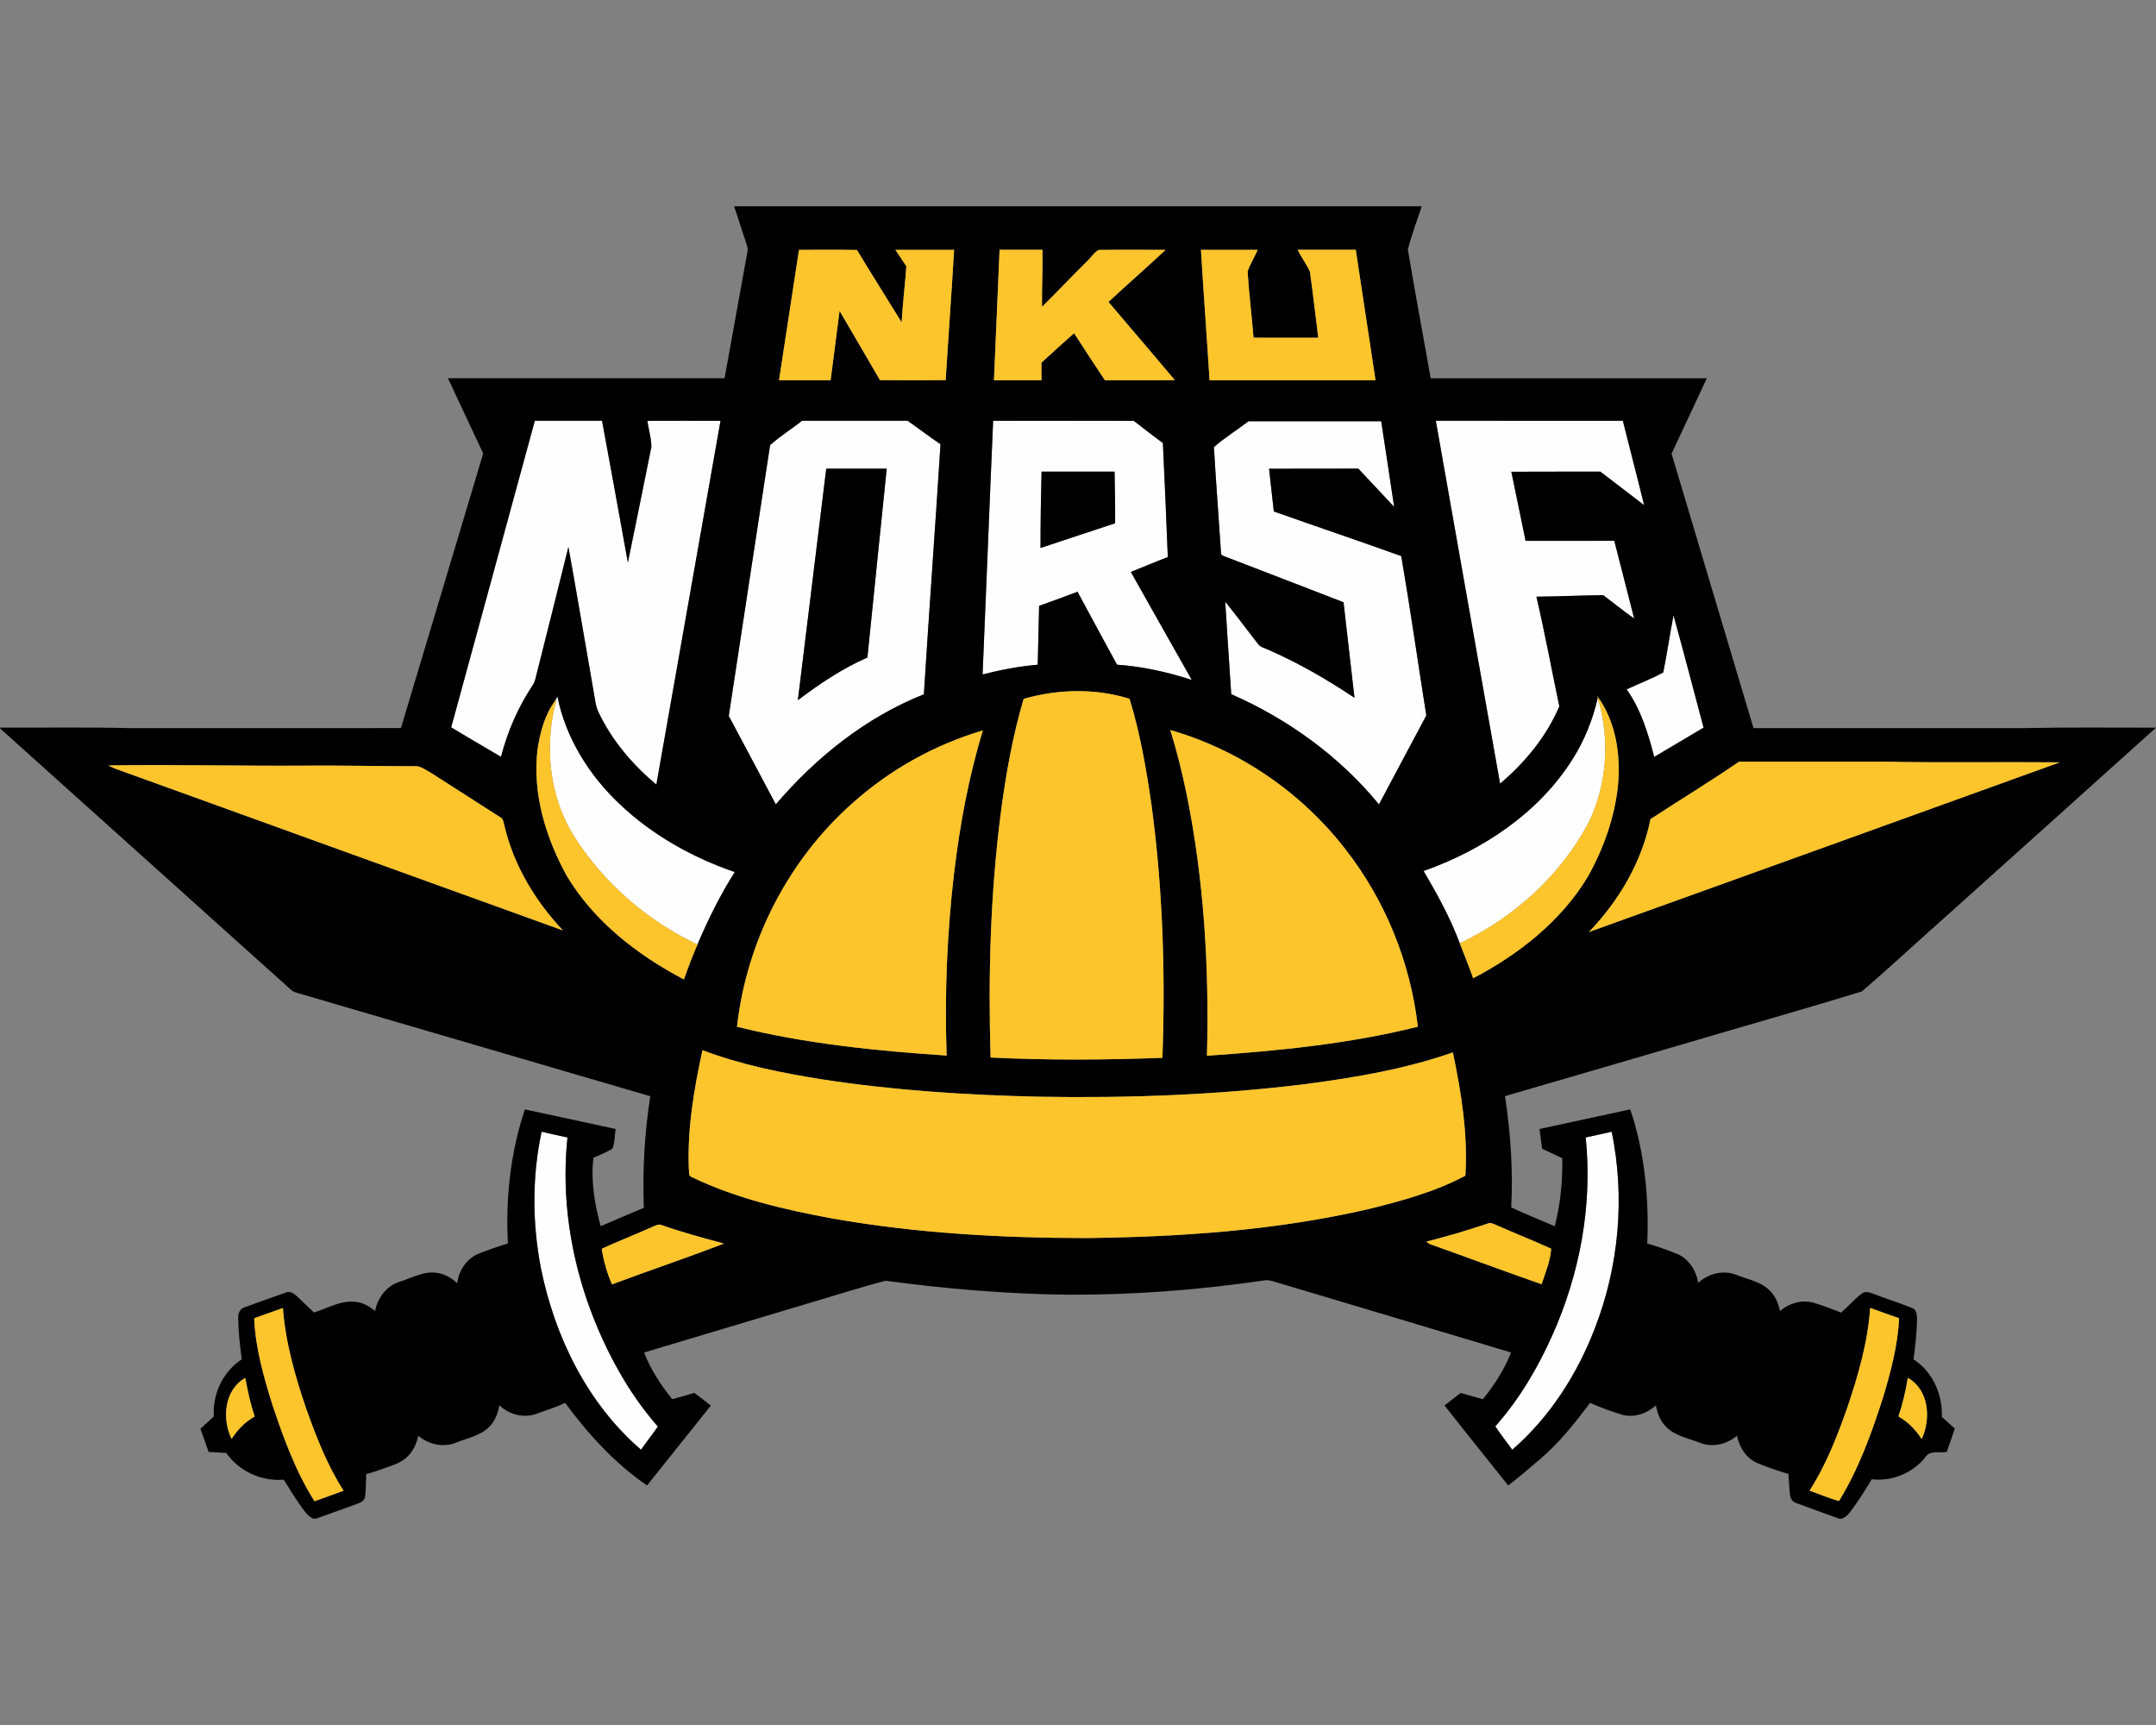 <?xml version="1.0" encoding="utf-8"?>
<svg xmlns="http://www.w3.org/2000/svg" height="1600px" style="shape-rendering:geometricPrecision; text-rendering:geometricPrecision; image-rendering:optimizeQuality; fill-rule:evenodd; clip-rule:evenodd" version="1.1" viewBox="0 0 2000 1600" width="2000px">
 <rect x="0" y="0" width="2000" height="1600" fill="#808080" stroke="none"/>
 <defs>
  <style type="text/css">
   
    .fil1 {fill:black;fill-rule:nonzero}
    .fil2 {fill:#FDC52C;fill-rule:nonzero}
    .fil0 {fill:#FEFEFE;fill-rule:nonzero}
   
  </style>
 </defs>
 <g id="Capa_x0020_1">
  
  <g id="Northern_x0020_Kentucky_x0020_Norse.cdr">
   <path class="fil0" d="M921.29 390.27c43.47,0.04 86.95,-0.07 130.44,0.06 8.92,6.98 17.94,13.86 27.02,20.66 1.67,35.23 3.17,70.47 4.56,105.72 -11.53,4.36 -22.82,9.3 -34.28,13.8 18.68,33.46 37.71,66.72 56.5,100.12 -22.49,-7.28 -45.72,-12.47 -69.33,-14.1 -12.16,-22.57 -24.57,-45.01 -36.63,-67.63 -11.86,4.4 -23.72,8.84 -35.64,13.05 -0.35,18.21 -0.88,36.39 -1.3,54.6 -17.29,1.47 -34.34,4.75 -51.13,9.02 3.41,-78.43 6.33,-156.87 9.79,-235.3zm549.68 664.75c8.05,-1.67 16.06,-3.57 24.12,-5.3 12.5,60.74 6.75,124.96 -15.78,182.68 -16.37,42.61 -41.84,82.24 -76.45,112.29 -5.24,-7.24 -10.83,-14.21 -15.73,-21.69 21.97,-24.8 39.09,-53.62 52.56,-83.79 25.89,-57.4 37.73,-121.4 31.28,-184.19zm-969.11 121.64c-8.15,-41.78 -8.37,-85.3 0.56,-126.97 7.97,1.9 15.98,3.61 24.01,5.37 -7.86,74.37 10.51,150.19 46.79,215.18 10.5,18.85 22.84,36.7 37.04,52.95 -5.06,7.27 -10.54,14.22 -15.65,21.46 -49.59,-42.75 -79.88,-104.51 -92.75,-167.99zm980.29 -529.24c11.48,37.75 8.85,79.95 -8.49,115.53 -25.99,49.15 -69.44,88.34 -119.54,111.96 -8.73,-23.47 -20.83,-45.47 -33.51,-66.99 54.92,-19.54 106.73,-53.71 138.17,-103.76 11.07,-17.36 18.7,-36.72 23.37,-56.74zm-967.67 3.26c0.86,-1.54 1.74,-3.08 2.64,-4.6 7.68,38.46 29.44,73.04 57.74,99.75 30.23,28.71 67.41,49.51 106.7,63.02 -13.44,21.36 -24.77,44 -34.56,67.25 -46.52,-22.06 -87.09,-57.07 -114.63,-100.67 -23.21,-37.19 -27.63,-84.05 -16.33,-125.99l-1.56 1.24zm1037.96 -79.91c9.6,34.63 18.62,69.43 27.88,104.15 -15.25,9.07 -30.51,18.15 -45.8,27.15 -5.66,-21.85 -12.28,-44.09 -25.59,-62.64 11.28,-5.32 23.1,-9.72 33.99,-15.71 3.56,-17.57 6.03,-35.35 9.52,-52.95zm-220.52 -180.53c57.83,0.09 115.66,0.01 173.49,0.03 6.51,26.13 13.39,52.14 19.75,78.28 -13.61,-10.28 -26.99,-20.86 -40.63,-31.11 -27.51,0.13 -55.03,-0.09 -82.55,0.11 4.57,21.34 8.73,42.75 13.2,64.09 27.45,-0.02 54.87,0.06 82.31,-0.03 6.2,24.03 12.38,48.06 18.46,72.13 -9.84,-6.89 -19.13,-14.52 -28.74,-21.72 -20.66,0.22 -41.3,1.26 -61.96,1.41 7.84,33.75 14.15,67.83 21.24,101.74 -11.93,28.04 -31.8,52.11 -54.94,71.67 -20.04,-112.18 -39.78,-224.39 -59.63,-336.6zm-205.84 24.49c9.94,-8.78 21.52,-15.9 32.12,-24 41.01,0 82.02,0.04 123.05,-0.02 3.99,26.47 8.15,52.95 12.02,79.46 -11.14,-11.77 -22.05,-23.74 -33.22,-35.5 -27.6,0.15 -55.21,-0.01 -82.82,0.1 1.39,13.21 3.04,26.41 4.42,39.65 39.36,13.89 78.94,27.28 118.22,41.36 8.4,49.15 15.44,98.61 23.25,147.88 -14.63,27.5 -29.37,54.93 -43.93,82.44 -36.5,-44.49 -84.42,-79.19 -137.03,-102.24 -1.8,-28.61 -3.91,-57.19 -5.59,-85.81 10.35,12.85 20.18,26.12 30.34,39.14 2.29,3.23 6.51,3.89 9.86,5.59 27.92,12.19 54.39,27.54 79.71,44.44 -3.3,-29.55 -6.86,-59.07 -10.14,-88.6 -36.35,-14.01 -72.67,-28.14 -109.06,-42.06 -1.89,-0.88 -5.17,-1.3 -4.65,-4.16 -2.09,-32.56 -4.64,-65.11 -6.55,-97.67zm-411.71 -1.78c9.11,-8.4 19.93,-14.92 29.65,-22.68 32.63,0 65.26,0.02 97.89,-0.02 10.25,7.17 20.19,14.78 30.54,21.78 -4.87,77.33 -10.59,154.62 -15.43,231.96 -53.7,21.32 -100.02,58.46 -137.35,102.1 -14.41,-27.43 -29.15,-54.65 -43.63,-82.02 12.81,-83.71 25.43,-167.43 38.33,-251.12zm52.09 21.76l0 0c-8.8,71.59 -17.57,143.18 -26.33,214.78 20.15,-15.23 41.32,-29.46 64.53,-39.63 5.87,-58.39 11.95,-116.76 17.91,-175.15 -18.7,0.02 -37.42,0.04 -56.11,0zm-270.33 -44.46c20.79,0.02 41.56,0.06 62.35,-0.01 8.04,43.85 16.15,87.68 23.97,131.57 7.39,-35.7 14.54,-71.43 21.78,-107.16 0.08,-8.17 -2.71,-16.18 -3.61,-24.32 22.59,-0.09 45.17,-0.08 67.76,-0.02 -19.87,112.47 -39.62,224.97 -59.51,337.44 -22.02,-18.46 -41.17,-40.84 -53.55,-66.93 -3.11,-6.23 -3.43,-13.31 -4.75,-20.02 -7.8,-44.49 -15.23,-89.04 -23.3,-133.46 -9.44,38.35 -19.06,76.65 -28.76,114.95 -1.3,4.58 -1.76,9.57 -4.55,13.56 -13.38,20.19 -23.2,42.7 -29.2,66.15 -15.38,-9.17 -30.93,-18.06 -46.21,-27.37 25.86,-94.8 51.82,-189.56 77.58,-284.38zm470.06 47.21l0 0c-0.63,23.59 -0.96,47.21 -0.96,70.82 23.01,-7.79 46.16,-15.18 69.19,-22.92 0.15,-15.96 -0.18,-31.93 -0.5,-47.9 -22.58,0.02 -45.15,0.04 -67.73,0z"/>
   <path class="fil1" d="M680.97 191.37l637.91 0c-4.43,13.31 -9.4,26.49 -12.9,40.05 6.63,39.88 14.2,79.6 21.15,119.44 85.39,0.02 170.79,-0.02 256.18,0.02 -10.8,23.33 -21.84,46.56 -32.69,69.9 25.37,84.84 50.73,169.68 75.99,254.56 83.56,0.02 167.12,-0.02 250.69,0.02 40.88,-0.9 81.8,-0.35 122.7,-0.42 -64.03,57.69 -128.23,115.18 -192.32,172.8 -26.99,23.85 -53.28,48.52 -80.63,71.9 -54.76,16.83 -110.01,32.28 -164.93,48.6 -55.37,16.11 -110.64,32.48 -166.02,48.47 5.2,34.11 7.53,68.76 5.79,103.26 13.33,6.09 26.88,11.68 40.37,17.38 5.26,-20.58 7.39,-41.87 6.93,-63.08 -6.22,-2.99 -12.45,-5.88 -18.68,-8.78 -0.75,-6.11 -1.56,-12.21 -2.37,-18.3 28.07,-6.01 56.1,-12.15 84.17,-18.18 13.43,39.89 17.5,82.51 15.76,124.4 9.52,2.75 18.88,6.03 28.07,9.77 10.63,4.68 17.45,15.46 19.19,26.73 9.35,-8.67 23.32,-12.24 35.38,-7.41 10.89,4.42 23.73,6.27 31.88,15.51 4.77,4.88 7.21,11.42 8.57,18.01 8.43,-7.17 19.98,-10.66 30.85,-7.8 8.76,2.64 17.34,5.93 25.88,9.24 6.59,-5.62 12.21,-12.33 19.13,-17.58 3.99,-3.15 8.81,-0.44 12.94,0.96 11.22,4.38 22.78,7.9 33.95,12.46 4,1.51 4.4,6.4 4.38,10.09 -0.11,12.54 -1.58,25.04 -3.24,37.47 17.74,11.38 27.15,32.59 26.25,53.36 3.99,3.59 7.99,7.22 12.04,10.82 -2.34,7.26 -4.98,14.43 -7.4,21.67 -6.79,1.26 -16.03,-2 -20.15,5.24 -11.72,14.52 -30.98,22.35 -49.52,20.13 -5.19,8.69 -10.54,17.29 -16.46,25.52 -3.19,4.27 -6.1,9.48 -11.59,11.03l-2.16 0c-13.31,-4.85 -26.69,-9.58 -39.94,-14.57 -3.41,-0.99 -5.36,-4.42 -5.65,-7.77 -0.74,-6.38 -0.86,-12.8 -1.47,-19.18 -9.86,-2.8 -19.58,-6.2 -29.02,-10.14 -10.21,-4.45 -16.55,-14.68 -18.7,-25.3 -9.27,8.05 -22.71,11.19 -34.3,6.6 -10.9,-4.4 -23.66,-6.27 -31.89,-15.36 -5.19,-5.22 -7.67,-12.34 -9.04,-19.39 -8.42,7.81 -20.72,11.88 -31.97,8.52 -9.83,-3.15 -19.62,-6.51 -28.99,-10.81 -14.21,18.68 -28.8,37.3 -46.84,52.5 -9.55,8.25 -19.14,16.44 -29.18,24.09 -19.67,-24.75 -39.58,-49.34 -59.09,-74.23 5.02,-3.81 10.01,-7.66 14.96,-11.55 6.88,1.94 13.77,3.83 20.64,5.79 10.73,-13.12 19.86,-27.59 26.2,-43.33 -71.68,-21.45 -143.34,-43.01 -215.06,-64.33 -4.34,-1.12 -8.67,-3.23 -13.23,-2.64 -60.75,8.96 -122.19,13.69 -183.6,13.36 -56.34,-0.64 -112.6,-5.5 -168.42,-12.94 -27.77,7.33 -55.16,16.22 -82.73,24.27 -47.1,14.04 -94.14,28.25 -141.24,42.28 6.02,15.87 15.5,30.12 26.09,43.28 6.86,-1.8 13.7,-3.76 20.5,-5.81 5.19,3.81 10.26,7.79 15.3,11.8 -19.74,24.66 -39.41,49.39 -59.15,74.05 -29.98,-20.43 -54.58,-47.63 -76.05,-76.63 -8.72,4.27 -18.05,7.11 -27.18,10.37 -11.72,4.02 -25.1,0.41 -33.81,-8.19 -1.26,7.37 -3.94,14.72 -9.37,20.09 -8.39,8.53 -20.75,10.47 -31.42,14.87 -11.66,4.55 -25.02,1.36 -34.41,-6.6 -1.66,7.83 -5.2,15.49 -11.49,20.66 -5.65,5.06 -13.15,6.93 -20.06,9.5 -5.5,2.05 -11.03,4.01 -16.77,5.33 -0.28,7.06 -0.15,14.17 -1.03,21.21 -0.67,4.49 -5.61,5.7 -9.18,7.13 -12.16,4.24 -24.16,8.84 -36.32,13.07l-2.77 0c-6.16,-3.06 -9.49,-9.35 -13.38,-14.66 -4.98,-6.93 -9.15,-14.39 -13.84,-21.49 -20.59,1.71 -41.45,-7.75 -53.24,-24.8 -5.46,-0.4 -10.94,-0.61 -16.4,-0.97 -2.59,-7.15 -5.1,-14.34 -7.59,-21.51 4.19,-3.77 8.36,-7.57 12.46,-11.4 -1.52,-20.68 8.51,-41.61 25.89,-53.02 -1.8,-12.94 -3.16,-25.96 -3.34,-39.01 -0.16,-4.21 2.26,-8.39 6.51,-9.37 12.47,-4.49 24.91,-9.05 37.41,-13.41 4,-1.91 8.05,0.86 10.88,3.55 5.13,4.99 10.28,9.97 15.52,14.87 12.74,-3.94 25.12,-11.68 38.94,-9.81 6.71,0.62 12.63,4.24 17.78,8.34 2.3,-12.06 10.51,-23.17 22.48,-26.95 11.31,-3.46 22.37,-10.23 34.61,-8.34 7.28,0.86 13.77,4.7 19.14,9.55 1.26,-12.13 9.29,-23.57 20.9,-27.82 8.6,-3.25 17.21,-6.48 26.05,-8.99 -2.29,-41.91 2.38,-84.44 15.75,-124.35 28.1,5.93 56.17,12.1 84.23,18.19 -1.15,6 -0.6,12.56 -3.02,18.19 -5.54,3.5 -11.73,5.75 -17.64,8.52 -2.51,21.32 1.03,42.92 6.75,63.45 13.33,-5.72 26.62,-11.5 40,-17.09 -1.32,-34.57 0.7,-69.29 5.98,-103.5 -109.39,-32.03 -218.78,-64 -328.17,-96.03 -2.16,-0.55 -4.09,-1.68 -5.68,-3.22 -89.72,-80.72 -179.62,-161.25 -269.36,-241.97l0 -0.7c40.37,0.22 80.74,-0.49 121.08,0.48 83.62,-0.04 167.23,0 250.85,-0.02 25.39,-84.93 50.96,-169.79 76.3,-254.73 -10.95,-23.24 -21.86,-46.47 -32.69,-69.75 85.54,0 171.06,0 256.6,0 6.98,-39.18 14.24,-78.3 21.23,-117.48 0.73,-3.42 -0.99,-6.71 -1.84,-9.93 -3.68,-10.65 -6.84,-21.47 -10.56,-32.08zm285.22 246.09c22.58,0.04 45.15,0.02 67.73,0 0.32,15.97 0.65,31.94 0.5,47.9 -23.03,7.74 -46.18,15.13 -69.19,22.92 0,-23.61 0.33,-47.23 0.96,-70.82zm-199.73 -2.75c18.69,0.04 37.41,0.02 56.11,0 -5.96,58.39 -12.04,116.76 -17.91,175.15 -23.21,10.17 -44.38,24.4 -64.53,39.63 8.76,-71.6 17.53,-143.19 26.33,-214.78zm-25.28 -202.98l0 0c-6.13,40.34 -12.32,80.65 -18.52,120.96 15.95,0 31.9,0 47.85,0 2.8,-21.43 5.59,-42.86 8.32,-64.31 12.45,21.41 25.12,42.72 37.45,64.18 20.32,0.2 40.65,0.22 60.98,0 2.47,-40.29 5.46,-80.55 7.82,-120.84 -18.14,0 -36.29,-0.06 -54.44,0.01 3.41,5.1 6.8,10.18 10.15,15.29 -1.26,17.33 -3.41,34.6 -4.4,51.96 -13.73,-22.44 -27.9,-44.6 -41.45,-67.14 -17.91,-0.29 -35.84,-0.11 -53.76,-0.11zm180.86 120.96l0 0c14.69,0 29.37,0 44.07,0 0,-5.44 0,-10.87 -0.03,-16.3 10.04,-9.16 20.05,-18.38 30.28,-27.33 9.41,14.63 18.98,29.15 28.6,43.63 21.61,-0.07 43.25,0.15 64.86,-0.11 -20.42,-24.25 -41.03,-48.36 -61.56,-72.52 17.53,-16.23 35.51,-31.97 52.98,-48.29 -20.7,-0.05 -41.41,-0.25 -62.11,0.07 -4.44,2.59 -7.26,7.3 -11,10.77 -14.1,13.78 -27.42,28.28 -41.54,42.01 -0.18,-17.65 0.81,-35.27 0.44,-52.92 -13.27,0 -26.53,0 -39.78,0 -1.72,40.33 -3.41,80.66 -5.21,120.99zm192.02 -120.97l0 0c2.4,40.33 5.46,80.64 7.99,120.97 51.31,0 102.62,0 153.95,0 -6.1,-40.33 -12.22,-80.66 -18.33,-120.99 -17.98,0 -35.97,0 -53.95,0 3.52,6.89 8.16,13.18 11.4,20.18 2.95,20.41 5.1,40.94 7.77,61.38 -20.01,0.02 -40.03,0.07 -60.05,-0.02 -1.63,-20.51 -4.26,-40.95 -5.52,-61.47 2.47,-6.96 6.4,-13.31 9.4,-20.04 -17.56,-0.07 -35.1,-0.03 -52.66,-0.01zm-192.77 158.55l0 0c-3.46,78.43 -6.38,156.87 -9.79,235.3 16.79,-4.27 33.84,-7.55 51.13,-9.02 0.42,-18.21 0.95,-36.39 1.3,-54.6 11.92,-4.21 23.78,-8.65 35.64,-13.05 12.06,22.62 24.47,45.06 36.63,67.63 23.61,1.63 46.84,6.82 69.33,14.1 -18.79,-33.4 -37.82,-66.66 -56.5,-100.12 11.46,-4.5 22.75,-9.44 34.28,-13.8 -1.39,-35.25 -2.89,-70.49 -4.56,-105.72 -9.08,-6.8 -18.1,-13.68 -27.02,-20.66 -43.49,-0.13 -86.97,-0.02 -130.44,-0.06zm-425.16 -0.02l0 0c-25.76,94.82 -51.72,189.58 -77.58,284.38 15.28,9.31 30.83,18.2 46.21,27.37 6,-23.45 15.82,-45.96 29.2,-66.15 2.79,-3.99 3.25,-8.98 4.55,-13.56 9.7,-38.3 19.32,-76.6 28.76,-114.95 8.07,44.42 15.5,88.97 23.3,133.46 1.32,6.71 1.64,13.79 4.75,20.02 12.38,26.09 31.53,48.47 53.55,66.93 19.89,-112.47 39.64,-224.97 59.51,-337.44 -22.59,-0.06 -45.17,-0.07 -67.76,0.02 0.9,8.14 3.69,16.15 3.61,24.32 -7.24,35.73 -14.39,71.46 -21.78,107.16 -7.82,-43.89 -15.93,-87.72 -23.97,-131.57 -20.79,0.07 -41.56,0.03 -62.35,0.01zm218.24 22.7l0 0c-12.9,83.69 -25.52,167.41 -38.33,251.12 14.48,27.37 29.22,54.59 43.63,82.02 37.33,-43.64 83.65,-80.78 137.35,-102.1 4.84,-77.34 10.56,-154.63 15.43,-231.96 -10.35,-7 -20.29,-14.61 -30.54,-21.78 -32.63,0.04 -65.26,0.02 -97.89,0.02 -9.72,7.76 -20.54,14.28 -29.65,22.68zm411.71 1.78l0 0c1.91,32.56 4.46,65.11 6.55,97.67 -0.52,2.86 2.76,3.28 4.65,4.16 36.39,13.92 72.71,28.05 109.06,42.06 3.28,29.53 6.84,59.05 10.14,88.6 -25.32,-16.9 -51.79,-32.25 -79.71,-44.44 -3.35,-1.7 -7.57,-2.36 -9.86,-5.59 -10.16,-13.02 -19.99,-26.29 -30.34,-39.14 1.68,28.62 3.79,57.2 5.59,85.81 52.61,23.05 100.53,57.75 137.03,102.24 14.56,-27.51 29.3,-54.94 43.93,-82.44 -7.81,-49.27 -14.85,-98.73 -23.25,-147.88 -39.28,-14.08 -78.86,-27.47 -118.22,-41.36 -1.38,-13.24 -3.03,-26.44 -4.42,-39.65 27.61,-0.11 55.22,0.05 82.82,-0.1 11.17,11.76 22.08,23.73 33.22,35.5 -3.87,-26.51 -8.03,-52.99 -12.02,-79.46 -41.03,0.06 -82.04,0.02 -123.05,0.02 -10.6,8.1 -22.18,15.22 -32.12,24zm205.84 -24.49l0 0c19.85,112.21 39.59,224.42 59.63,336.6 23.14,-19.56 43.01,-43.63 54.94,-71.67 -7.09,-33.91 -13.4,-67.99 -21.24,-101.74 20.66,-0.15 41.3,-1.19 61.96,-1.41 9.61,7.2 18.9,14.83 28.74,21.72 -6.08,-24.07 -12.26,-48.1 -18.46,-72.13 -27.44,0.09 -54.86,0.01 -82.31,0.03 -4.47,-21.34 -8.63,-42.75 -13.2,-64.09 27.52,-0.2 55.04,0.02 82.55,-0.11 13.64,10.25 27.02,20.83 40.63,31.11 -6.36,-26.14 -13.24,-52.15 -19.75,-78.28 -57.83,-0.02 -115.66,0.06 -173.49,-0.03zm220.52 180.53l0 0c-3.49,17.6 -5.96,35.38 -9.52,52.95 -10.89,5.99 -22.71,10.39 -33.99,15.71 13.31,18.55 19.93,40.79 25.59,62.64 15.29,-9 30.55,-18.08 45.8,-27.15 -9.26,-34.72 -18.28,-69.52 -27.88,-104.15zm-602.86 77.44l0 0c-10.27,34.68 -16.54,70.41 -21.25,106.24 -9.66,75.05 -11.7,150.89 -9.42,226.44 53.09,2.62 106.29,2.29 159.4,0.27 2.88,-78.26 0.33,-156.85 -10.12,-234.51 -4.79,-33.18 -10.51,-66.4 -20.39,-98.5 -31.69,-9.91 -66.4,-9.03 -98.22,0.06zm-435.1 2.47l0 0c-9.41,13.02 -13.57,29.17 -15.9,44.88 -4.74,40.42 7.57,80.96 26.81,116.17 25.2,42.59 65.75,73.99 109.04,96.73 3.85,-10.91 7.95,-21.75 12.57,-32.36 9.79,-23.25 21.12,-45.89 34.56,-67.25 -39.29,-13.51 -76.47,-34.31 -106.7,-63.02 -28.3,-26.71 -50.06,-61.29 -57.74,-99.75 -0.9,1.52 -1.78,3.06 -2.64,4.6zm967.18 -5.04l0 0c0.12,0.44 0.36,1.32 0.49,1.78 -4.67,20.02 -12.3,39.38 -23.37,56.74 -31.44,50.05 -83.25,84.22 -138.17,103.76 12.68,21.52 24.78,43.52 33.51,66.99 4.23,10.79 8.59,21.54 12.43,32.48 42.16,-22.07 81.39,-52.78 106.25,-93.97 14.61,-26.07 24.95,-54.87 28.1,-84.7 2.61,-28.65 -1.81,-59.43 -19.24,-83.08zm-691.26 99.69l0 0c-59.42,52.78 -97.93,128.09 -106.73,207.01 63.63,15.84 129.15,22.37 194.47,26.73 -1.96,-56.72 0.34,-113.66 7,-170.07 5.41,-44.44 13.47,-88.69 26.64,-131.51 -44.83,13.25 -86.62,36.57 -121.38,67.84zm295.24 -68.19l0 0c6.03,19.41 10.89,39.16 15.05,59.06 16.23,79.84 21.1,161.69 18.94,243.04 65.68,-4.53 131.61,-10.91 195.62,-26.93 -6.84,-59.66 -30.23,-117.35 -67.24,-164.67 -40.75,-52.61 -98.3,-92.19 -162.37,-110.5zm445.44 82.64l0 0c-7.98,39.67 -29.24,75.73 -57.12,104.7 145.68,-52.27 291.24,-104.87 436.84,-157.39 -54.58,-0.51 -109.17,0.48 -163.71,-0.6 -44.66,0.03 -89.3,-0.02 -133.94,0.03 -26.82,18.56 -54.83,35.35 -82.07,53.26zm-1430.6 -49.81l0 0c1.36,0.66 4.05,1.94 5.41,2.6 138.79,50.05 277.47,100.41 416.29,150.42 -25.83,-27.43 -45.96,-60.9 -54.43,-97.84 -0.79,-2.62 -0.84,-6.01 -3.81,-7.19 -21.27,-13.58 -42.48,-27.26 -63.75,-40.86 -4.29,-2.31 -8.39,-5.53 -13.29,-6.4 -34.83,0.04 -69.66,-0.84 -104.51,-0.53 -60.64,0.39 -121.27,-1.15 -181.91,-0.2zm551.16 264.11l0 0c-7.9,36.08 -14.1,72.91 -12.67,109.98 0.55,2.49 -0.75,6.6 2.53,7.61 41.03,19.83 85.82,30.25 130.42,38.48 77.95,13.75 157.27,18.18 236.34,18.18 87.65,-1.04 175.79,-7.11 261.4,-26.89 30.69,-7.61 61.71,-16.02 89.72,-30.96 2.36,-38.43 -3.76,-76.82 -11.64,-114.34 -43.89,15.4 -89.96,23.24 -135.94,29.29 -82.11,10.25 -165.01,13.24 -247.67,11.83 -67.42,-1.51 -134.9,-5.83 -201.6,-16.12 -37.6,-5.97 -75.2,-13.56 -110.89,-27.06zm-149.78 202.58l0 0c12.87,63.48 43.16,125.24 92.75,167.99 5.11,-7.24 10.59,-14.19 15.65,-21.46 -14.2,-16.25 -26.54,-34.1 -37.04,-52.95 -36.28,-64.99 -54.65,-140.81 -46.79,-215.18 -8.03,-1.76 -16.04,-3.47 -24.01,-5.37 -8.93,41.67 -8.71,85.19 -0.56,126.97zm969.11 -121.64l0 0c6.45,62.79 -5.39,126.79 -31.28,184.19 -13.47,30.17 -30.59,58.99 -52.56,83.79 4.9,7.48 10.49,14.45 15.73,21.69 34.61,-30.05 60.08,-69.68 76.45,-112.29 22.53,-57.72 28.28,-121.94 15.78,-182.68 -8.06,1.73 -16.07,3.63 -24.12,5.3zm-90.99 79.91l0 0c-18.68,6.35 -37.63,11.83 -56.73,16.72 1.42,1.45 3.18,2.4 5.15,3.01 33.93,12.01 67.64,24.66 101.65,36.5 3.61,-10.71 8.14,-21.76 8.89,-32.96 -16.68,-7.61 -33.79,-14.28 -50.52,-21.75 -2.7,-1 -5.56,-3.02 -8.44,-1.52zm-775.69 3.45l0 0c-15.11,6.73 -30.51,12.81 -45.58,19.63l-0.49 1.08c1.94,11 4.93,21.95 9.5,32.2 34.5,-12.89 69.46,-24.57 103.79,-37.86 -19.21,-5.15 -38.42,-10.34 -57.19,-16.92 -3.49,-1.76 -6.86,0.64 -10.03,1.87zm1130.59 74.78l0 0c-2.22,31.8 -11.16,62.66 -21.32,92.72 -9.37,26.51 -19.65,53.02 -34.92,76.76 9.09,3.15 17.94,7.07 27.27,9.59 18.3,-29.7 30.22,-62.74 40.83,-95.83 7.22,-24.01 13.79,-48.54 14.91,-73.71 -8.97,-3.12 -17.9,-6.27 -26.77,-9.53zm-1499.07 9.55l0 0c1.08,27.92 9,54.98 17.27,81.47 10.23,30.45 21.39,60.99 38.68,88.25 9.04,-3.1 17.96,-6.55 26.97,-9.74 -15,-23.28 -25.08,-49.24 -34.38,-75.2 -10.47,-30.54 -19.5,-61.94 -21.92,-94.28 -8.86,3.19 -17.73,6.36 -26.62,9.5zm-20.99 111.93l0 0c5.44,-8.48 12.56,-15.89 21.45,-20.78 -3.96,-11.65 -6.46,-23.69 -8.78,-35.73 -19.55,10.88 -21.69,38.02 -12.67,56.51zm1554.96 -56.59l0 0c-2.01,12.1 -4.76,24.11 -8.7,35.77 8.92,4.98 16.11,12.35 21.54,20.97 8.8,-18.68 6.87,-45.81 -12.84,-56.74z"/>
   <path class="fil2" d="M741.18 231.73c17.92,0 35.85,-0.18 53.76,0.11 13.55,22.54 27.72,44.7 41.45,67.14 0.99,-17.36 3.14,-34.63 4.4,-51.96 -3.35,-5.11 -6.74,-10.19 -10.15,-15.29 18.15,-0.07 36.3,-0.01 54.44,-0.01 -2.36,40.29 -5.35,80.55 -7.82,120.84 -20.33,0.22 -40.66,0.2 -60.98,0 -12.33,-21.46 -25,-42.77 -37.45,-64.18 -2.73,21.45 -5.52,42.88 -8.32,64.31 -15.95,0 -31.9,0 -47.85,0 6.2,-40.31 12.39,-80.62 18.52,-120.96zm1028.6 1046.32c19.71,10.93 21.64,38.06 12.84,56.74 -5.43,-8.62 -12.62,-15.99 -21.54,-20.97 3.94,-11.66 6.69,-23.67 8.7,-35.77zm-1554.96 56.59c-9.02,-18.49 -6.88,-45.63 12.67,-56.51 2.32,12.04 4.82,24.08 8.78,35.73 -8.89,4.89 -16.01,12.3 -21.45,20.78zm20.99 -111.93c8.89,-3.14 17.76,-6.31 26.62,-9.5 2.42,32.34 11.45,63.74 21.92,94.28 9.3,25.96 19.38,51.92 34.38,75.2 -9.01,3.19 -17.93,6.64 -26.97,9.74 -17.29,-27.26 -28.45,-57.8 -38.68,-88.25 -8.27,-26.49 -16.19,-53.55 -17.27,-81.47zm1499.07 -9.55c8.87,3.26 17.8,6.41 26.77,9.53 -1.12,25.17 -7.69,49.7 -14.91,73.71 -10.61,33.09 -22.53,66.13 -40.83,95.83 -9.33,-2.52 -18.18,-6.44 -27.27,-9.59 15.27,-23.74 25.55,-50.25 34.92,-76.76 10.16,-30.06 19.1,-60.92 21.32,-92.72zm-1130.59 -74.78c3.17,-1.23 6.54,-3.63 10.03,-1.87 18.77,6.58 37.98,11.77 57.19,16.92 -34.33,13.29 -69.29,24.97 -103.79,37.86 -4.57,-10.25 -7.56,-21.2 -9.5,-32.2l0.49 -1.08c15.07,-6.82 30.47,-12.9 45.58,-19.63zm775.69 -3.45c2.88,-1.5 5.74,0.52 8.44,1.52 16.73,7.47 33.84,14.14 50.52,21.75 -0.75,11.2 -5.28,22.25 -8.89,32.96 -34.01,-11.84 -67.72,-24.49 -101.65,-36.5 -1.97,-0.61 -3.73,-1.56 -5.15,-3.01 19.1,-4.89 38.05,-10.37 56.73,-16.72zm-728.34 -160.85c35.69,13.5 73.29,21.09 110.89,27.06 66.7,10.29 134.18,14.61 201.6,16.12 82.66,1.41 165.56,-1.58 247.67,-11.83 45.98,-6.05 92.05,-13.89 135.94,-29.29 7.88,37.52 14,75.91 11.64,114.34 -28.01,14.94 -59.03,23.35 -89.72,30.96 -85.61,19.78 -173.75,25.85 -261.4,26.89 -79.07,0 -158.39,-4.43 -236.34,-18.18 -44.6,-8.23 -89.39,-18.65 -130.42,-38.48 -3.28,-1.01 -1.98,-5.12 -2.53,-7.61 -1.43,-37.07 4.77,-73.9 12.67,-109.98zm-551.16 -264.11c60.64,-0.95 121.27,0.59 181.91,0.2 34.85,-0.31 69.68,0.57 104.51,0.53 4.9,0.87 9,4.09 13.29,6.4 21.27,13.6 42.48,27.28 63.75,40.86 2.97,1.18 3.02,4.57 3.81,7.19 8.47,36.94 28.6,70.41 54.43,97.84 -138.82,-50.01 -277.5,-100.37 -416.29,-150.42 -1.36,-0.66 -4.05,-1.94 -5.41,-2.6zm1430.6 49.81c27.24,-17.91 55.25,-34.7 82.07,-53.26 44.64,-0.05 89.28,0 133.94,-0.03 54.54,1.08 109.13,0.09 163.71,0.6 -145.6,52.52 -291.16,105.12 -436.84,157.39 27.88,-28.97 49.14,-65.03 57.12,-104.7zm-445.44 -82.64c64.07,18.31 121.62,57.89 162.37,110.5 37.01,47.32 60.4,105.01 67.24,164.67 -64.01,16.02 -129.94,22.4 -195.62,26.93 2.16,-81.35 -2.71,-163.2 -18.94,-243.04 -4.16,-19.9 -9.02,-39.65 -15.05,-59.06zm-295.24 68.19c34.76,-31.27 76.55,-54.59 121.38,-67.84 -13.17,42.82 -21.23,87.07 -26.64,131.51 -6.66,56.41 -8.96,113.35 -7,170.07 -65.32,-4.36 -130.84,-10.89 -194.47,-26.73 8.8,-78.92 47.31,-154.23 106.73,-207.01zm-275.92 -94.65l1.56 -1.24c-11.3,41.94 -6.88,88.8 16.33,125.99 27.54,43.6 68.11,78.61 114.63,100.67 -4.62,10.61 -8.72,21.45 -12.57,32.36 -43.29,-22.74 -83.84,-54.14 -109.04,-96.73 -19.24,-35.21 -31.55,-75.75 -26.81,-116.17 2.33,-15.71 6.49,-31.86 15.9,-44.88zm967.18 -5.04c17.43,23.65 21.85,54.43 19.24,83.08 -3.15,29.83 -13.49,58.63 -28.1,84.7 -24.86,41.19 -64.09,71.9 -106.25,93.97 -3.84,-10.94 -8.2,-21.69 -12.43,-32.48 50.1,-23.62 93.55,-62.81 119.54,-111.96 17.34,-35.58 19.97,-77.78 8.49,-115.53 -0.13,-0.46 -0.37,-1.34 -0.49,-1.78zm-532.08 2.57c31.82,-9.09 66.53,-9.97 98.22,-0.06 9.88,32.1 15.6,65.32 20.39,98.5 10.45,77.66 13,156.25 10.12,234.51 -53.11,2.02 -106.31,2.35 -159.4,-0.27 -2.28,-75.55 -0.24,-151.39 9.42,-226.44 4.71,-35.83 10.98,-71.56 21.25,-106.24zm164.48 -416.49c17.56,-0.02 35.1,-0.06 52.66,0.01 -3,6.73 -6.93,13.08 -9.4,20.04 1.26,20.52 3.89,40.96 5.52,61.47 20.02,0.09 40.04,0.04 60.05,0.02 -2.67,-20.44 -4.82,-40.97 -7.77,-61.38 -3.24,-7 -7.88,-13.29 -11.4,-20.18 17.98,0 35.97,0 53.95,0 6.11,40.33 12.23,80.66 18.33,120.99 -51.33,0 -102.64,0 -153.95,0 -2.53,-40.33 -5.59,-80.64 -7.99,-120.97zm-192.02 120.97c1.8,-40.33 3.49,-80.66 5.21,-120.99 13.25,0 26.51,0 39.78,0 0.37,17.65 -0.62,35.27 -0.44,52.92 14.12,-13.73 27.44,-28.23 41.54,-42.01 3.74,-3.47 6.56,-8.18 11,-10.77 20.7,-0.32 41.41,-0.12 62.11,-0.07 -17.47,16.32 -35.45,32.06 -52.98,48.29 20.53,24.16 41.14,48.27 61.56,72.52 -21.61,0.26 -43.25,0.04 -64.86,0.11 -9.62,-14.48 -19.19,-29 -28.6,-43.63 -10.23,8.95 -20.24,18.17 -30.28,27.33 0.03,5.43 0.03,10.86 0.03,16.3 -14.7,0 -29.38,0 -44.07,0z"/>
  </g>
 </g>
</svg>